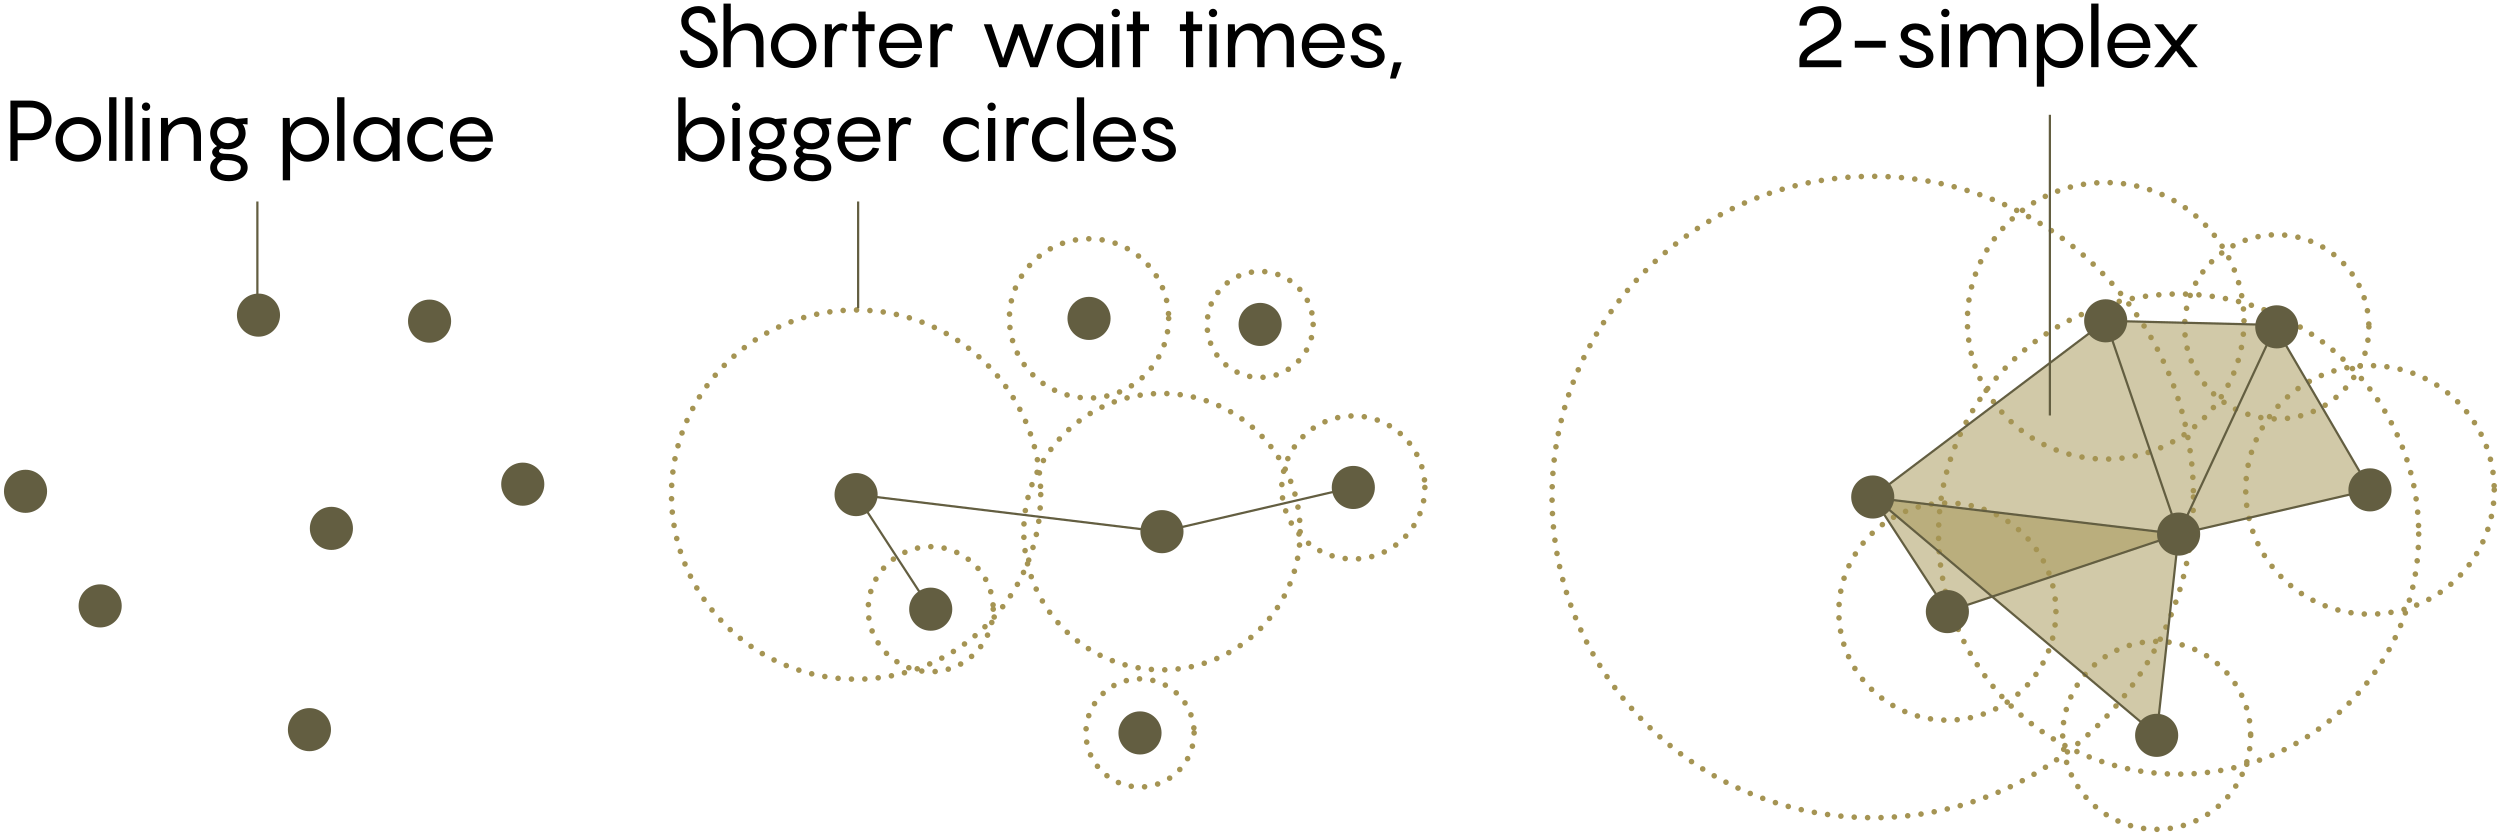 <?xml version="1.0" encoding="utf-8"?>
<!-- Generator: Adobe Illustrator 28.1.0, SVG Export Plug-In . SVG Version: 6.00 Build 0)  -->
<svg version="1.1" xmlns="http://www.w3.org/2000/svg" xmlns:xlink="http://www.w3.org/1999/xlink" x="0px" y="0px" width="560px"
	 height="187.194px" viewBox="0 0 560 187.194" style="enable-background:new 0 0 560 187.194;" xml:space="preserve">
<style type="text/css">
	.st0{opacity:0.5;fill:#A59453;}
	.st1{fill:none;stroke:#A59453;stroke-width:1.25;stroke-linecap:round;stroke-miterlimit:10;stroke-dasharray:0,3;}
	.st2{fill:#635E41;}
	.st3{fill:none;stroke:#635E41;stroke-width:0.5;stroke-miterlimit:10;}
	.st4{fill:#363636;}
</style>
<g id="graphic">
	<g>
		<g>
			<g>
				<circle class="st2" cx="5.719" cy="110.053" r="4.829"/>
				<circle class="st2" cx="22.436" cy="135.721" r="4.829"/>
				<circle class="st2" cx="69.315" cy="163.441" r="4.829"/>
				<circle class="st2" cx="74.233" cy="118.357" r="4.83"/>
				<circle class="st2" cx="117.099" cy="108.456" r="4.83"/>
				<circle class="st2" cx="96.224" cy="71.937" r="4.829"/>
				<circle class="st2" cx="57.899" cy="70.589" r="4.829"/>
			</g>
		</g>
	</g>
	<g>
		<polyline class="st0" points="530.874,109.733 488.009,119.633 509.648,73.227 530.973,109.766 		"/>
		<polyline class="st0" points="509.67,72.795 471.675,71.866 488.009,119.633 509.648,73.227 		"/>
		<polyline class="st0" points="419.229,111.446 488.009,119.633 483.091,164.718 419.417,111.03 		"/>
		<polygon class="st0" points="419.229,111.446 471.675,71.866 488.009,119.633 		"/>
		<polyline class="st0" points="419.229,111.446 488.009,119.633 436.212,136.998 419.495,111.33 		"/>
		<ellipse class="st1" cx="419.495" cy="111.33" rx="71.839" ry="71.834"/>
		<ellipse class="st1" cx="436.212" cy="136.998" rx="24.317" ry="24.324"/>
		<circle class="st1" cx="483.091" cy="164.718" r="21.053"/>
		<circle class="st1" cx="488.009" cy="119.633" r="53.778"/>
		<circle class="st1" cx="530.874" cy="109.733" r="27.839"/>
		<circle class="st1" cx="509.999" cy="73.214" r="20.631"/>
		<circle class="st1" cx="471.675" cy="71.866" r="30.98"/>
		<g>
			<g>
				<g>
					<circle class="st2" cx="419.495" cy="111.33" r="4.829"/>
					<circle class="st2" cx="436.212" cy="136.998" r="4.829"/>
					<circle class="st2" cx="483.091" cy="164.718" r="4.829"/>
					<circle class="st2" cx="488.009" cy="119.633" r="4.83"/>
					<circle class="st2" cx="530.874" cy="109.733" r="4.83"/>
					<circle class="st2" cx="509.999" cy="73.214" r="4.829"/>
					<circle class="st2" cx="471.675" cy="71.866" r="4.829"/>
				</g>
			</g>
		</g>
		<line class="st3" x1="436.212" y1="136.998" x2="488.009" y2="119.633"/>
		<line class="st3" x1="488.009" y1="119.633" x2="483.091" y2="164.718"/>
		<line class="st3" x1="483.091" y1="164.718" x2="419.417" y2="111.03"/>
		<line class="st3" x1="436.212" y1="136.998" x2="419.495" y2="111.33"/>
		<line class="st3" x1="509.648" y1="73.227" x2="488.009" y2="119.633"/>
		<line class="st3" x1="509.648" y1="73.227" x2="530.973" y2="109.766"/>
		<line class="st3" x1="419.229" y1="111.446" x2="471.675" y2="71.866"/>
		<polyline class="st3" points="509.67,72.795 471.675,71.866 488.009,119.633 419.229,111.446 		"/>
		<line class="st3" x1="488.009" y1="119.633" x2="530.874" y2="109.733"/>
	</g>
	<g>
		<g>
			<ellipse class="st1" cx="191.763" cy="110.788" rx="41.358" ry="41.355"/>
			<ellipse class="st1" cx="208.481" cy="136.456" rx="14" ry="14.003"/>
			<circle class="st1" cx="255.359" cy="164.176" r="12.12"/>
			<circle class="st1" cx="260.278" cy="119.092" r="30.96"/>
			<circle class="st1" cx="303.143" cy="109.191" r="16.027"/>
			<circle class="st1" cx="282.268" cy="72.672" r="11.877"/>
			<circle class="st1" cx="243.943" cy="71.324" r="17.835"/>
			<g>
				<g>
					<g>
						<circle class="st2" cx="191.763" cy="110.788" r="4.829"/>
						<circle class="st2" cx="208.481" cy="136.456" r="4.829"/>
						<circle class="st2" cx="255.359" cy="164.176" r="4.829"/>
						<circle class="st2" cx="260.278" cy="119.092" r="4.83"/>
						<circle class="st2" cx="303.143" cy="109.191" r="4.83"/>
						<circle class="st2" cx="282.268" cy="72.672" r="4.829"/>
						<circle class="st2" cx="243.943" cy="71.324" r="4.829"/>
					</g>
				</g>
			</g>
			<line class="st3" x1="191.763" y1="110.788" x2="208.481" y2="136.456"/>
			<line class="st3" x1="191.763" y1="110.788" x2="260.278" y2="119.092"/>
			<line class="st3" x1="304.427" y1="108.843" x2="260.278" y2="119.092"/>
		</g>
	</g>
	<line class="st3" x1="192.223" y1="45.134" x2="192.223" y2="69.025"/>
	<line class="st3" x1="57.652" y1="45.134" x2="57.652" y2="66.339"/>
</g>
<g id="text">
	<g>
		<path d="M153.947,11.286c0.114,1.634,1.387,2.413,2.698,2.413c1.558,0,2.508-0.817,2.508-1.938
			c0-1.425-1.292-2.109-2.907-2.926c-2.375-1.273-3.647-2.146-3.647-4.16
			c0-1.957,1.71-3.306,3.837-3.306c2.223,0,3.743,1.652,3.856,3.686h-1.634
			c-0.114-1.254-0.988-2.147-2.223-2.147c-1.216,0-2.204,0.741-2.204,1.843
			c0,1.406,1.064,1.881,2.546,2.603c2.375,1.216,3.989,2.337,3.989,4.465s-1.786,3.42-4.123,3.42
			c-2.47,0-4.217-1.71-4.331-3.952H153.947z"/>
		<path d="M171.027,9.425V15.048h-1.634v-4.939c0-2.412-1.026-3.324-2.507-3.324
			c-2.28,0-3.192,1.994-3.192,3.362V15.048h-1.633V0.8h1.633v6.308
			c0.874-1.045,2.109-1.862,3.762-1.862C169.679,5.245,171.027,6.708,171.027,9.425z"/>
		<path d="M172.682,10.223c0-2.735,2.204-4.978,5.11-4.978c2.926,0,5.091,2.242,5.091,4.978
			c0,2.773-2.166,5.016-5.091,5.016C174.886,15.238,172.682,12.996,172.682,10.223z M181.25,10.223
			c0-1.862-1.481-3.438-3.458-3.438c-1.957,0-3.477,1.576-3.477,3.438
			c0,1.899,1.52,3.477,3.477,3.477C179.768,13.699,181.25,12.122,181.25,10.223z"/>
		<path d="M189.819,5.663l-0.285,1.425c-0.19-0.133-0.57-0.304-1.026-0.304
			c-1.482,0-2.109,1.672-2.109,3.477V15.048h-1.633v-9.612h1.539l0.076,1.216
			c0.589-0.817,1.33-1.406,2.223-1.406C189.192,5.245,189.61,5.474,189.819,5.663z"/>
		<path d="M195.899,6.974h-1.995V15.048h-1.615V6.974h-1.368V5.436h1.368V2.586h1.615v2.85h1.995V6.974z
			"/>
		<path d="M206.52,10.755h-7.979c0.057,1.747,1.349,3.021,3.324,3.021
			c1.577,0,2.527-0.855,2.945-1.71l1.443,0.189c-0.38,1.312-1.861,2.983-4.388,2.983
			c-2.907,0-4.958-2.147-4.958-5.054c0-2.697,1.957-4.939,4.806-4.939c2.944,0,4.806,2.375,4.806,5.092
			V10.755z M198.541,9.577h6.345c-0.095-1.501-1.292-2.869-3.172-2.869
			C199.909,6.708,198.598,8,198.541,9.577z"/>
		<path d="M213.455,5.663l-0.285,1.425c-0.19-0.133-0.57-0.304-1.026-0.304
			c-1.482,0-2.109,1.672-2.109,3.477V15.048h-1.633v-9.612h1.539l0.076,1.216
			c0.589-0.817,1.33-1.406,2.223-1.406C212.828,5.245,213.246,5.474,213.455,5.663z"/>
		<path d="M235.949,5.436l-3.477,9.612h-1.71l-2.603-7.219l-2.622,7.219h-1.691l-3.477-9.612h1.729
			l2.603,7.617l2.583-7.617h1.729l2.603,7.617l2.603-7.617H235.949z"/>
		<path d="M241.594,5.245c1.805,0,3.267,1.026,3.875,2.375l0.076-2.185h1.558v9.612h-1.558l-0.076-2.185
			c-0.608,1.349-2.07,2.375-3.875,2.375c-2.755,0-4.863-2.242-4.863-5.016
			C236.73,7.487,238.839,5.245,241.594,5.245z M241.84,13.699c1.976,0,3.458-1.577,3.458-3.477
			c0-1.862-1.481-3.438-3.458-3.438c-1.957,0-3.476,1.576-3.476,3.438
			C238.364,12.122,239.884,13.699,241.84,13.699z"/>
		<path d="M249.004,2.908c0-0.531,0.418-0.931,0.931-0.931c0.532,0,0.931,0.399,0.931,0.931
			c0,0.514-0.399,0.932-0.931,0.932C249.422,3.84,249.004,3.422,249.004,2.908z M250.752,15.048h-1.634
			v-9.612h1.634V15.048z"/>
		<path d="M257.383,6.974h-1.995V15.048h-1.615V6.974h-1.368V5.436h1.368V2.586h1.615v2.85h1.995V6.974z
			"/>
		<path d="M269.276,6.974h-1.995V15.048h-1.615V6.974h-1.368V5.436h1.368V2.586h1.615v2.85h1.995V6.974z
			"/>
		<path d="M270.778,2.908c0-0.531,0.418-0.931,0.931-0.931c0.532,0,0.932,0.399,0.932,0.931
			c0,0.514-0.399,0.932-0.932,0.932C271.196,3.84,270.778,3.422,270.778,2.908z M272.526,15.048h-1.634
			v-9.612h1.634V15.048z"/>
		<path d="M289.833,9.064V15.048h-1.634V9.558c0-1.652-0.74-2.773-2.127-2.773
			c-1.653,0-2.698,1.672-2.812,3.686V15.048h-1.634V9.558c0-1.652-0.761-2.773-2.128-2.773
			c-1.653,0-2.698,1.672-2.812,3.686V15.048h-1.634v-9.612h1.538l0.076,1.672
			c0.817-1.045,1.957-1.862,3.4-1.862c1.501,0,2.508,0.836,2.945,2.166
			c0.836-1.197,2.032-2.166,3.628-2.166C288.693,5.245,289.833,6.822,289.833,9.064z"/>
		<path d="M301.215,10.755h-7.979c0.057,1.747,1.349,3.021,3.324,3.021
			c1.577,0,2.526-0.855,2.944-1.71l1.444,0.189c-0.38,1.312-1.862,2.983-4.389,2.983
			c-2.906,0-4.958-2.147-4.958-5.054c0-2.697,1.956-4.939,4.806-4.939c2.945,0,4.807,2.375,4.807,5.092
			V10.755z M293.236,9.577h6.345c-0.095-1.501-1.292-2.869-3.173-2.869
			C294.604,6.708,293.293,8,293.236,9.577z"/>
		<path d="M304.143,12.389c0.247,0.873,1.063,1.462,2.412,1.462c1.159,0,1.976-0.493,1.976-1.253
			c0-1.083-0.987-1.312-3.001-2.071c-1.406-0.475-2.698-1.196-2.698-2.717
			c0-1.614,1.597-2.564,3.249-2.564c2.032,0,3.382,1.159,3.477,2.717h-1.615
			c-0.113-0.874-0.949-1.349-1.823-1.349c-0.779,0-1.672,0.418-1.672,1.196
			c0,0.874,0.969,1.121,2.888,1.862c1.805,0.665,2.83,1.52,2.83,2.963
			c0,1.597-1.538,2.604-3.647,2.604c-2.203,0-3.78-1.007-4.008-2.85H304.143z"/>
		<path d="M313.965,13.965l-1.292,3.629h-1.311l0.854-3.629H313.965z"/>
		<path d="M157.443,36.238c-1.805,0-3.287-1.026-3.875-2.375L153.492,36.048h-1.558V21.8h1.634v6.82
			c0.589-1.349,2.071-2.375,3.875-2.375c2.755,0,4.863,2.242,4.863,4.978
			C162.306,33.996,160.198,36.238,157.443,36.238z M157.177,27.784c-1.957,0-3.439,1.576-3.439,3.438
			c0,1.899,1.482,3.477,3.439,3.477c1.976,0,3.495-1.577,3.495-3.477
			C160.672,29.36,159.153,27.784,157.177,27.784z"/>
		<path d="M163.96,23.908c0-0.531,0.418-0.931,0.931-0.931c0.532,0,0.931,0.399,0.931,0.931
			c0,0.514-0.399,0.932-0.931,0.932C164.378,24.84,163.96,24.422,163.96,23.908z M165.708,36.048
			h-1.634v-9.612h1.634V36.048z"/>
		<path d="M176.214,37.549c0,1.976-1.938,3.059-4.198,3.059s-4.198-1.083-4.198-3.059
			c0-1.064,0.608-1.767,1.311-2.204c-0.513-0.285-0.874-0.703-0.874-1.234
			c0-0.646,0.551-1.102,1.102-1.368c-0.95-0.646-1.539-1.672-1.539-2.888
			c0-2.07,1.709-3.609,3.97-3.609c0.684,0,1.33,0.152,1.9,0.418l2.507-0.228v1.463l-1.121-0.096
			c0.437,0.57,0.684,1.273,0.684,2.052c0,2.052-1.729,3.609-3.97,3.609
			c-0.513,0-1.007-0.075-1.444-0.228c-0.342,0.152-0.551,0.361-0.551,0.607
			c0,0.494,0.703,0.646,1.862,0.646C174.505,34.49,176.214,35.687,176.214,37.549z M169.356,29.855
			c0,1.273,1.102,2.223,2.432,2.223c1.349,0,2.413-0.949,2.413-2.223c0-1.292-1.064-2.241-2.413-2.241
			C170.458,27.613,169.356,28.563,169.356,29.855z M174.676,37.568c0-1.254-1.444-1.69-3.458-1.69
			c-0.19,0-0.361-0.02-0.551-0.038c-0.589,0.266-1.311,0.931-1.311,1.672
			c0,1.121,1.083,1.729,2.66,1.729C173.574,39.239,174.676,38.67,174.676,37.568z"/>
		<path d="M186.208,37.549c0,1.976-1.938,3.059-4.198,3.059s-4.198-1.083-4.198-3.059
			c0-1.064,0.608-1.767,1.311-2.204c-0.513-0.285-0.874-0.703-0.874-1.234
			c0-0.646,0.551-1.102,1.102-1.368c-0.95-0.646-1.539-1.672-1.539-2.888
			c0-2.07,1.709-3.609,3.97-3.609c0.684,0,1.33,0.152,1.9,0.418l2.507-0.228v1.463l-1.121-0.096
			c0.437,0.57,0.684,1.273,0.684,2.052c0,2.052-1.729,3.609-3.97,3.609
			c-0.513,0-1.007-0.075-1.444-0.228c-0.342,0.152-0.551,0.361-0.551,0.607
			c0,0.494,0.703,0.646,1.862,0.646C184.499,34.49,186.208,35.687,186.208,37.549z M179.351,29.855
			c0,1.273,1.102,2.223,2.432,2.223c1.349,0,2.413-0.949,2.413-2.223c0-1.292-1.064-2.241-2.413-2.241
			C180.453,27.613,179.351,28.563,179.351,29.855z M184.67,37.568c0-1.254-1.444-1.69-3.458-1.69
			c-0.19,0-0.361-0.02-0.551-0.038c-0.589,0.266-1.311,0.931-1.311,1.672
			c0,1.121,1.083,1.729,2.66,1.729C183.568,39.239,184.67,38.67,184.67,37.568z"/>
		<path d="M197.209,31.755h-7.979c0.057,1.747,1.349,3.021,3.324,3.021
			c1.577,0,2.527-0.855,2.945-1.71l1.443,0.189c-0.38,1.312-1.861,2.983-4.388,2.983
			c-2.907,0-4.958-2.147-4.958-5.054c0-2.697,1.957-4.939,4.806-4.939c2.944,0,4.806,2.375,4.806,5.092
			V31.755z M189.23,30.577h6.345c-0.095-1.501-1.292-2.869-3.172-2.869
			C190.598,27.708,189.287,29,189.23,30.577z"/>
		<path d="M204.145,26.663l-0.285,1.425c-0.19-0.133-0.57-0.304-1.026-0.304
			c-1.482,0-2.108,1.672-2.108,3.477V36.048h-1.634v-9.612h1.539l0.076,1.216
			c0.589-0.817,1.33-1.406,2.223-1.406C203.518,26.245,203.936,26.474,204.145,26.663z"/>
		<path d="M216.476,27.784c-1.843,0-3.515,1.463-3.515,3.438c0,2.014,1.672,3.477,3.515,3.477
			c1.083,0,1.957-0.418,2.754-1.216v1.596c-0.741,0.722-1.767,1.159-3.001,1.159
			c-2.812,0-4.977-2.261-4.977-5.016c0-2.697,2.166-4.978,4.977-4.978
			c1.235,0,2.261,0.438,3.001,1.159v1.576C218.432,28.202,217.558,27.784,216.476,27.784z"/>
		<path d="M221.188,23.908c0-0.531,0.418-0.931,0.931-0.931c0.532,0,0.931,0.399,0.931,0.931
			c0,0.514-0.399,0.932-0.931,0.932C221.606,24.84,221.188,24.422,221.188,23.908z M222.936,36.048
			h-1.634v-9.612h1.634V36.048z"/>
		<path d="M230.517,26.663l-0.285,1.425c-0.19-0.133-0.57-0.304-1.026-0.304
			c-1.482,0-2.109,1.672-2.109,3.477V36.048h-1.633v-9.612h1.539l0.076,1.216
			c0.589-0.817,1.33-1.406,2.223-1.406C229.89,26.245,230.308,26.474,230.517,26.663z"/>
		<path d="M236.369,27.784c-1.843,0-3.515,1.463-3.515,3.438c0,2.014,1.672,3.477,3.515,3.477
			c1.083,0,1.957-0.418,2.754-1.216v1.596c-0.741,0.722-1.767,1.159-3.001,1.159
			c-2.812,0-4.977-2.261-4.977-5.016c0-2.697,2.166-4.978,4.977-4.978
			c1.235,0,2.261,0.438,3.001,1.159v1.576C238.325,28.202,237.451,27.784,236.369,27.784z"/>
		<path d="M242.848,36.048h-1.633V21.8h1.633V36.048z"/>
		<path d="M254.456,31.755h-7.979c0.057,1.747,1.349,3.021,3.325,3.021c1.577,0,2.527-0.855,2.945-1.71
			l1.443,0.189c-0.38,1.312-1.861,2.983-4.388,2.983c-2.907,0-4.958-2.147-4.958-5.054
			c0-2.697,1.957-4.939,4.806-4.939c2.944,0,4.806,2.375,4.806,5.092V31.755z M246.477,30.577h6.345
			c-0.095-1.501-1.292-2.869-3.172-2.869C247.845,27.708,246.534,29,246.477,30.577z"/>
		<path d="M257.383,33.389c0.247,0.873,1.063,1.462,2.413,1.462c1.159,0,1.976-0.493,1.976-1.253
			c0-1.083-0.988-1.312-3.001-2.071c-1.406-0.475-2.698-1.196-2.698-2.717
			c0-1.614,1.596-2.564,3.249-2.564c2.033,0,3.381,1.159,3.477,2.717h-1.615
			c-0.114-0.874-0.95-1.349-1.824-1.349c-0.779,0-1.672,0.418-1.672,1.196
			c0,0.874,0.969,1.121,2.888,1.862c1.805,0.665,2.831,1.52,2.831,2.963
			c0,1.597-1.539,2.604-3.647,2.604c-2.204,0-3.781-1.007-4.008-2.85H257.383z"/>
	</g>
	<g>
		<g>
			<path d="M404.723,13.509h7.732V15.048h-9.385v-1.539c0-3.951,7.751-4.426,7.751-7.979
				c0-1.52-1.178-2.622-2.793-2.622c-1.994,0-3.324,1.216-3.324,2.831h-1.634
				c0-2.432,2.052-4.369,4.978-4.369c2.508,0,4.407,1.672,4.407,4.217
				C412.455,10.241,404.723,10.736,404.723,13.509z"/>
			<path d="M422.411,9.14v1.539h-6.934V9.14H422.411z"/>
			<path d="M427.067,12.389c0.246,0.873,1.063,1.462,2.412,1.462c1.159,0,1.976-0.493,1.976-1.253
				c0-1.083-0.987-1.312-3.001-2.071c-1.406-0.475-2.698-1.196-2.698-2.717
				c0-1.614,1.596-2.564,3.249-2.564c2.032,0,3.381,1.159,3.477,2.717h-1.615
				c-0.114-0.874-0.95-1.349-1.823-1.349c-0.779,0-1.672,0.418-1.672,1.196
				c0,0.874,0.969,1.121,2.888,1.862c1.805,0.665,2.83,1.52,2.83,2.963
				c0,1.597-1.539,2.604-3.647,2.604c-2.203,0-3.78-1.007-4.008-2.85H427.067z"/>
			<path d="M434.819,2.908c0-0.531,0.418-0.931,0.931-0.931c0.532,0,0.931,0.399,0.931,0.931
				c0,0.514-0.398,0.932-0.931,0.932C435.237,3.84,434.819,3.422,434.819,2.908z M436.567,15.048h-1.634
				v-9.612h1.634V15.048z"/>
			<path d="M453.874,9.064V15.048h-1.634V9.558c0-1.652-0.741-2.773-2.128-2.773
				c-1.652,0-2.697,1.672-2.812,3.686V15.048h-1.634V9.558c0-1.652-0.76-2.773-2.127-2.773
				c-1.653,0-2.698,1.672-2.812,3.686V15.048h-1.634v-9.612h1.538l0.076,1.672
				c0.817-1.045,1.957-1.862,3.4-1.862c1.501,0,2.508,0.836,2.944,2.166
				c0.836-1.197,2.033-2.166,3.629-2.166C452.734,5.245,453.874,6.822,453.874,9.064z"/>
			<path d="M456.252,5.436h1.538l0.096,2.185c0.589-1.368,2.051-2.375,3.855-2.375
				c2.755,0,4.883,2.242,4.883,4.978c0,2.773-2.128,5.016-4.883,5.016c-1.805,0-3.267-1.007-3.855-2.375
				v6.554h-1.634V5.436z M461.495,13.699c1.976,0,3.495-1.577,3.495-3.477
				c0-1.862-1.52-3.438-3.495-3.438c-1.957,0-3.458,1.576-3.458,3.438
				C458.037,12.122,459.538,13.699,461.495,13.699z"/>
			<path d="M470.064,15.048h-1.634V0.8h1.634V15.048z"/>
			<path d="M481.672,10.755h-7.979c0.057,1.747,1.349,3.021,3.324,3.021
				c1.576,0,2.526-0.855,2.944-1.71l1.443,0.189c-0.38,1.312-1.861,2.983-4.388,2.983
				c-2.907,0-4.958-2.147-4.958-5.054c0-2.697,1.956-4.939,4.806-4.939c2.944,0,4.807,2.375,4.807,5.092
				V10.755z M473.693,9.577h6.345c-0.095-1.501-1.292-2.869-3.173-2.869
				C475.061,6.708,473.75,8,473.693,9.577z"/>
			<path d="M486.423,10.241l-3.895-4.806h2.014l2.888,3.686l2.868-3.686h2.014l-3.895,4.806l3.895,4.807
				h-2.014l-2.868-3.686l-2.888,3.686h-2.014L486.423,10.241z"/>
		</g>
	</g>
	<g>
		<path d="M11.546,26.967c0,2.906-2.146,4.445-4.768,4.445H3.948v4.616H2.333V22.54h4.445
			C9.4,22.54,11.546,24.079,11.546,26.967z M9.932,26.967c0-1.957-1.349-2.888-3.153-2.888H3.948
			v5.775h2.831C8.583,29.855,9.932,28.924,9.932,26.967z"/>
		<path d="M12.441,31.203c0-2.735,2.204-4.978,5.11-4.978c2.926,0,5.091,2.242,5.091,4.978
			c0,2.773-2.166,5.016-5.091,5.016C14.645,36.219,12.441,33.977,12.441,31.203z M21.008,31.203
			c0-1.862-1.481-3.438-3.458-3.438c-1.957,0-3.476,1.576-3.476,3.438
			c0,1.899,1.52,3.477,3.476,3.477C19.527,34.68,21.008,33.103,21.008,31.203z"/>
		<path d="M26.083,36.028h-1.633V21.78h1.633V36.028z"/>
		<path d="M29.693,36.028h-1.634V21.78h1.634V36.028z"/>
		<path d="M31.783,23.889c0-0.531,0.418-0.931,0.931-0.931c0.532,0,0.931,0.399,0.931,0.931
			c0,0.514-0.399,0.932-0.931,0.932C32.201,24.82,31.783,24.402,31.783,23.889z M33.531,36.028h-1.634
			v-9.612h1.634V36.028z"/>
		<path d="M45.024,30.405v5.623h-1.634v-4.939c0-2.412-1.026-3.324-2.507-3.324
			c-2.28,0-3.191,1.994-3.191,3.362v4.901h-1.634v-9.612h1.539l0.076,1.672
			c0.874-1.026,2.127-1.862,3.78-1.862C43.676,26.226,45.024,27.689,45.024,30.405z"/>
		<path d="M55.475,37.529c0,1.976-1.938,3.059-4.198,3.059s-4.198-1.083-4.198-3.059
			c0-1.064,0.608-1.767,1.311-2.204c-0.513-0.285-0.874-0.703-0.874-1.234
			c0-0.646,0.551-1.102,1.102-1.368c-0.95-0.646-1.539-1.672-1.539-2.888
			c0-2.07,1.709-3.609,3.97-3.609c0.684,0,1.33,0.152,1.9,0.418l2.507-0.228v1.463l-1.121-0.096
			c0.437,0.57,0.684,1.273,0.684,2.052c0,2.052-1.729,3.609-3.97,3.609
			c-0.513,0-1.007-0.075-1.444-0.228c-0.342,0.152-0.551,0.361-0.551,0.607
			c0,0.494,0.703,0.646,1.862,0.646C53.765,34.471,55.475,35.667,55.475,37.529z M48.617,29.835
			c0,1.273,1.102,2.223,2.432,2.223c1.349,0,2.413-0.949,2.413-2.223c0-1.292-1.064-2.241-2.413-2.241
			C49.719,27.594,48.617,28.543,48.617,29.835z M53.936,37.548c0-1.254-1.444-1.69-3.458-1.69
			c-0.19,0-0.361-0.02-0.551-0.038c-0.589,0.266-1.311,0.931-1.311,1.672
			c0,1.121,1.083,1.729,2.66,1.729C52.834,39.22,53.936,38.651,53.936,37.548z"/>
		<path d="M63.342,26.416h1.539l0.095,2.185c0.589-1.368,2.052-2.375,3.856-2.375
			c2.755,0,4.882,2.242,4.882,4.978c0,2.773-2.127,5.016-4.882,5.016c-1.805,0-3.267-1.007-3.856-2.375
			v6.554h-1.633V26.416z M68.585,34.68c1.976,0,3.495-1.577,3.495-3.477
			c0-1.862-1.52-3.438-3.495-3.438c-1.957,0-3.458,1.576-3.458,3.438
			C65.127,33.103,66.628,34.68,68.585,34.68z"/>
		<path d="M77.155,36.028H75.521V21.78h1.634V36.028z"/>
		<path d="M84.013,26.226c1.805,0,3.267,1.026,3.875,2.375l0.076-2.185h1.558v9.612h-1.558l-0.076-2.185
			c-0.608,1.349-2.07,2.375-3.875,2.375c-2.755,0-4.863-2.242-4.863-5.016
			C79.15,28.468,81.258,26.226,84.013,26.226z M84.26,34.68c1.976,0,3.458-1.577,3.458-3.477
			c0-1.862-1.481-3.438-3.458-3.438c-1.957,0-3.476,1.576-3.476,3.438
			C80.784,33.103,82.303,34.68,84.26,34.68z"/>
		<path d="M96.439,27.765c-1.843,0-3.515,1.463-3.515,3.438c0,2.014,1.672,3.477,3.515,3.477
			c1.083,0,1.957-0.418,2.754-1.216v1.596c-0.741,0.722-1.767,1.159-3.001,1.159
			c-2.812,0-4.977-2.261-4.977-5.016c0-2.697,2.166-4.978,4.977-4.978
			c1.235,0,2.261,0.438,3.001,1.159v1.576C98.396,28.183,97.521,27.765,96.439,27.765z"/>
		<path d="M110.403,31.735h-7.979c0.057,1.747,1.349,3.021,3.325,3.021c1.577,0,2.527-0.855,2.945-1.71
			l1.443,0.189c-0.38,1.312-1.861,2.983-4.388,2.983c-2.907,0-4.958-2.147-4.958-5.054
			c0-2.697,1.957-4.939,4.806-4.939c2.944,0,4.806,2.375,4.806,5.092V31.735z M102.424,30.558h6.345
			c-0.095-1.501-1.292-2.869-3.172-2.869C103.792,27.689,102.481,28.981,102.424,30.558z"/>
	</g>
	<line class="st3" x1="459.174" y1="25.713" x2="459.174" y2="93.07"/>
</g>
</svg>
